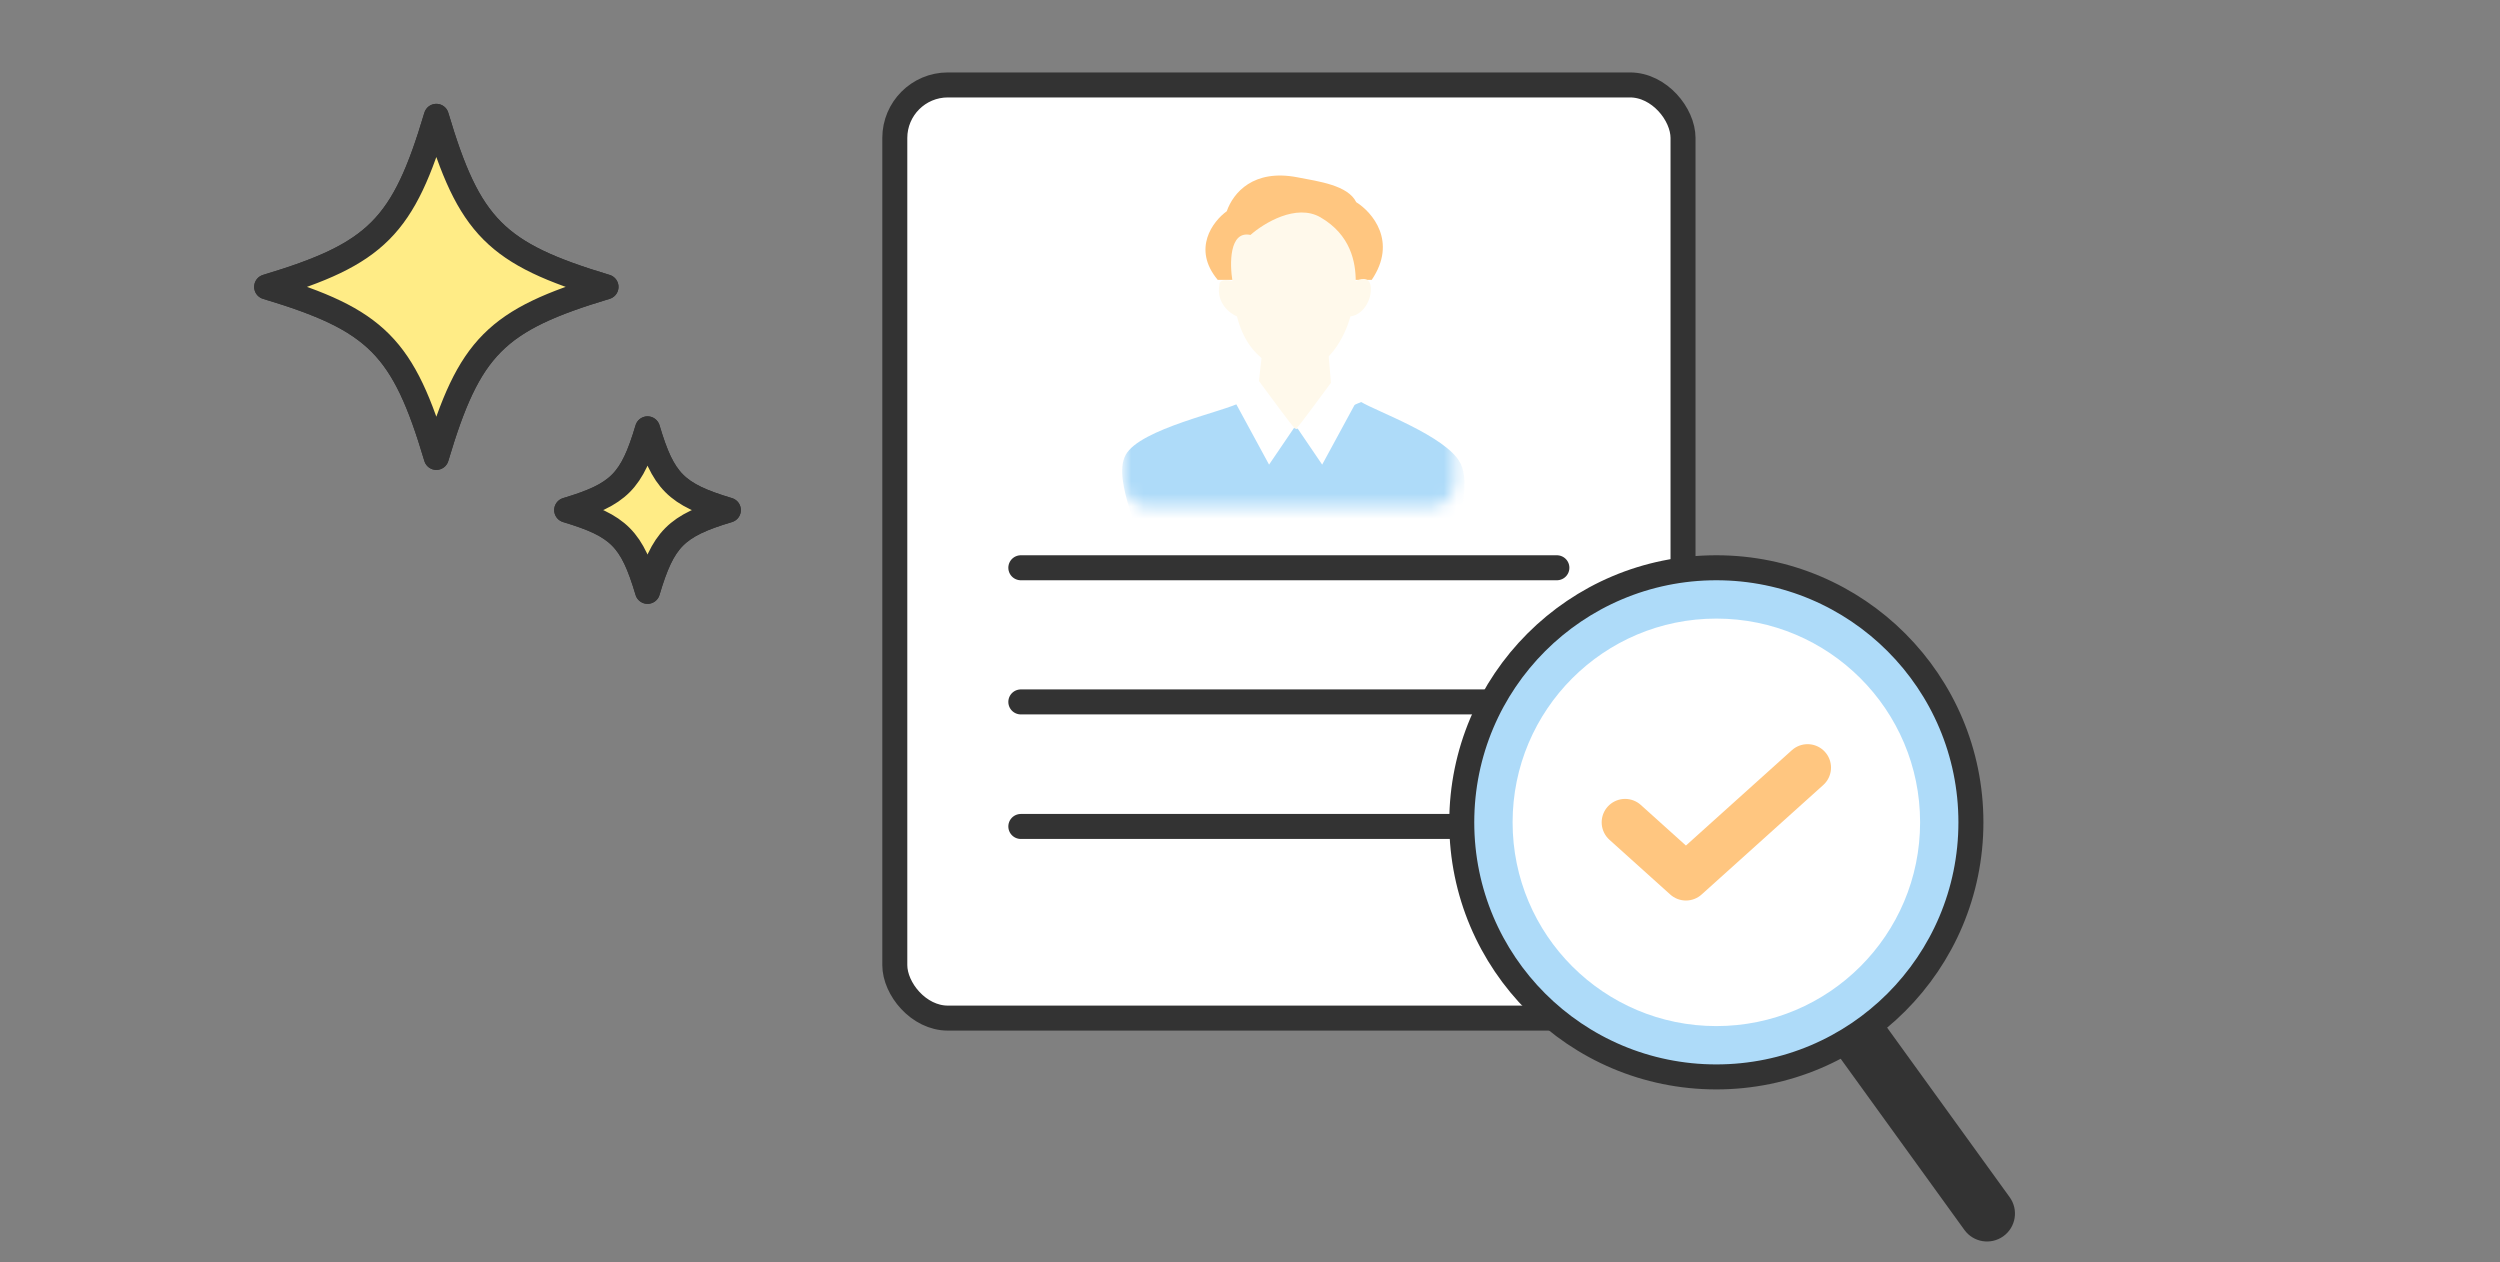 <svg width="200" height="101" viewBox="0 0 200 101" fill="none" xmlns="http://www.w3.org/2000/svg">
<rect x="0" y="0" width="200" height="101" fill="#808080" stroke="none"/>
<g clip-path="url(#clip0_516_1069)">
<rect x="71.584" y="6.795" width="63.058" height="74.653" rx="4.245" fill="white" stroke="#333333" stroke-width="2"/>
<line x1="81.666" y1="56.153" x2="124.551" y2="56.153" stroke="#333333" stroke-width="2" stroke-linecap="round"/>
<line x1="81.666" y1="45.421" x2="124.551" y2="45.421" stroke="#333333" stroke-width="2" stroke-linecap="round"/>
<line x1="81.666" y1="66.117" x2="119.004" y2="66.117" stroke="#333333" stroke-width="2" stroke-linecap="round"/>
<rect x="89.85" y="11.832" width="26.524" height="28.735" rx="2" fill="white"/>
<mask id="mask0_516_1069" style="mask-type:alpha" maskUnits="userSpaceOnUse" x="89" y="11" width="28" height="30">
<rect x="89.852" y="11.832" width="26.524" height="28.735" rx="2" fill="white"/>
</mask>
<g mask="url(#mask0_516_1069)">
<path d="M100.254 34.568L100.946 28.436L106.264 28.064C106.264 28.064 106.549 32.296 107.01 34.568H100.254Z" fill="#FFF9EB"/>
<path d="M103.775 14.181C100.276 13.51 98.659 15.415 98.141 16.899C97.037 17.693 95.345 19.902 97.416 22.387H109.74C111.812 19.322 109.775 16.968 108.498 16.174C107.844 14.824 105.512 14.514 103.775 14.181Z" fill="#FFC680"/>
<path d="M100.039 18.795C98.336 18.429 98.369 21.11 98.598 22.497C97.707 22.26 97.528 22.595 97.55 22.792C97.288 24.233 98.379 25.074 98.958 25.314C99.876 28.957 102.507 29.714 103.708 29.638C106.224 29.769 107.639 26.81 108.032 25.314C109.244 25.15 109.834 23.643 109.637 22.792C109.48 22.11 108.785 22.311 108.458 22.497C108.458 20.989 108.065 18.795 105.641 17.387C103.702 16.26 101.098 17.856 100.039 18.795Z" fill="#FFF9EB"/>
<path d="M116.812 37.02C115.688 34.895 110.096 32.896 108.895 32.162L103.701 34.325L99.296 32.162C98.095 32.896 91.169 34.284 90.045 36.408C88.921 38.533 91.674 43.217 91.349 44.987H103.701H103.935H116.288C115.962 43.217 117.936 39.144 116.812 37.02Z" fill="#AEDBF9"/>
<path d="M99.927 30.436H100.682C101.67 31.752 103.307 34.021 103.539 34.207L101.525 37.17L98.833 32.211L99.927 30.436Z" fill="white"/>
<path d="M107.372 30.436H106.616C105.629 31.752 103.992 34.021 103.76 34.207L105.774 37.17L108.466 32.211L107.372 30.436Z" fill="white"/>
</g>
<circle cx="137.307" cy="65.787" r="20.366" fill="#AEDBF9" stroke="#333333" stroke-width="2"/>
<circle cx="137.308" cy="65.787" r="16.3" fill="white"/>
<path d="M130.008 65.787L134.874 70.167L144.606 61.408" stroke="#FFC680" stroke-width="3.75" stroke-linecap="round" stroke-linejoin="round"/>
<path d="M146.244 83.302L149.866 80.684L160.774 95.776C161.497 96.776 161.273 98.173 160.272 98.896C159.272 99.619 157.875 99.394 157.152 98.394L146.244 83.302Z" fill="#333333"/>
</g>
<path d="M21.332 22.95C30.137 25.593 32.276 27.744 34.907 36.592C37.537 27.744 39.677 25.593 48.481 22.95C39.677 20.306 37.537 18.156 34.907 9.307C32.276 18.156 30.137 20.306 21.332 22.95Z" stroke="#333333" stroke-width="2" stroke-linecap="round" stroke-linejoin="round"/>
<path d="M21.332 22.95C30.137 25.593 32.276 27.744 34.907 36.592C37.537 27.744 39.677 25.593 48.481 22.95C39.677 20.306 37.537 18.156 34.907 9.307C32.276 18.156 30.137 20.306 21.332 22.95Z" fill="#FFEC86" stroke="#333333" stroke-width="2" stroke-linecap="round" stroke-linejoin="round"/>
<path d="M45.334 40.807C49.53 42.067 50.549 43.092 51.803 47.308C53.056 43.092 54.075 42.067 58.27 40.807C54.075 39.548 53.056 38.523 51.803 34.307C50.549 38.523 49.53 39.548 45.334 40.807Z" stroke="#333333" stroke-width="2" stroke-linecap="round" stroke-linejoin="round"/>
<path d="M45.334 40.807C49.53 42.067 50.549 43.092 51.803 47.308C53.056 43.092 54.075 42.067 58.27 40.807C54.075 39.548 53.056 38.523 51.803 34.307C50.549 38.523 49.53 39.548 45.334 40.807Z" fill="#FFEC86" stroke="#333333" stroke-width="2" stroke-linecap="round" stroke-linejoin="round"/>
<defs>
<clipPath id="clip0_516_1069">
<rect width="100" height="100" fill="white" transform="translate(66.334)"/>
</clipPath>
</defs>
</svg>
